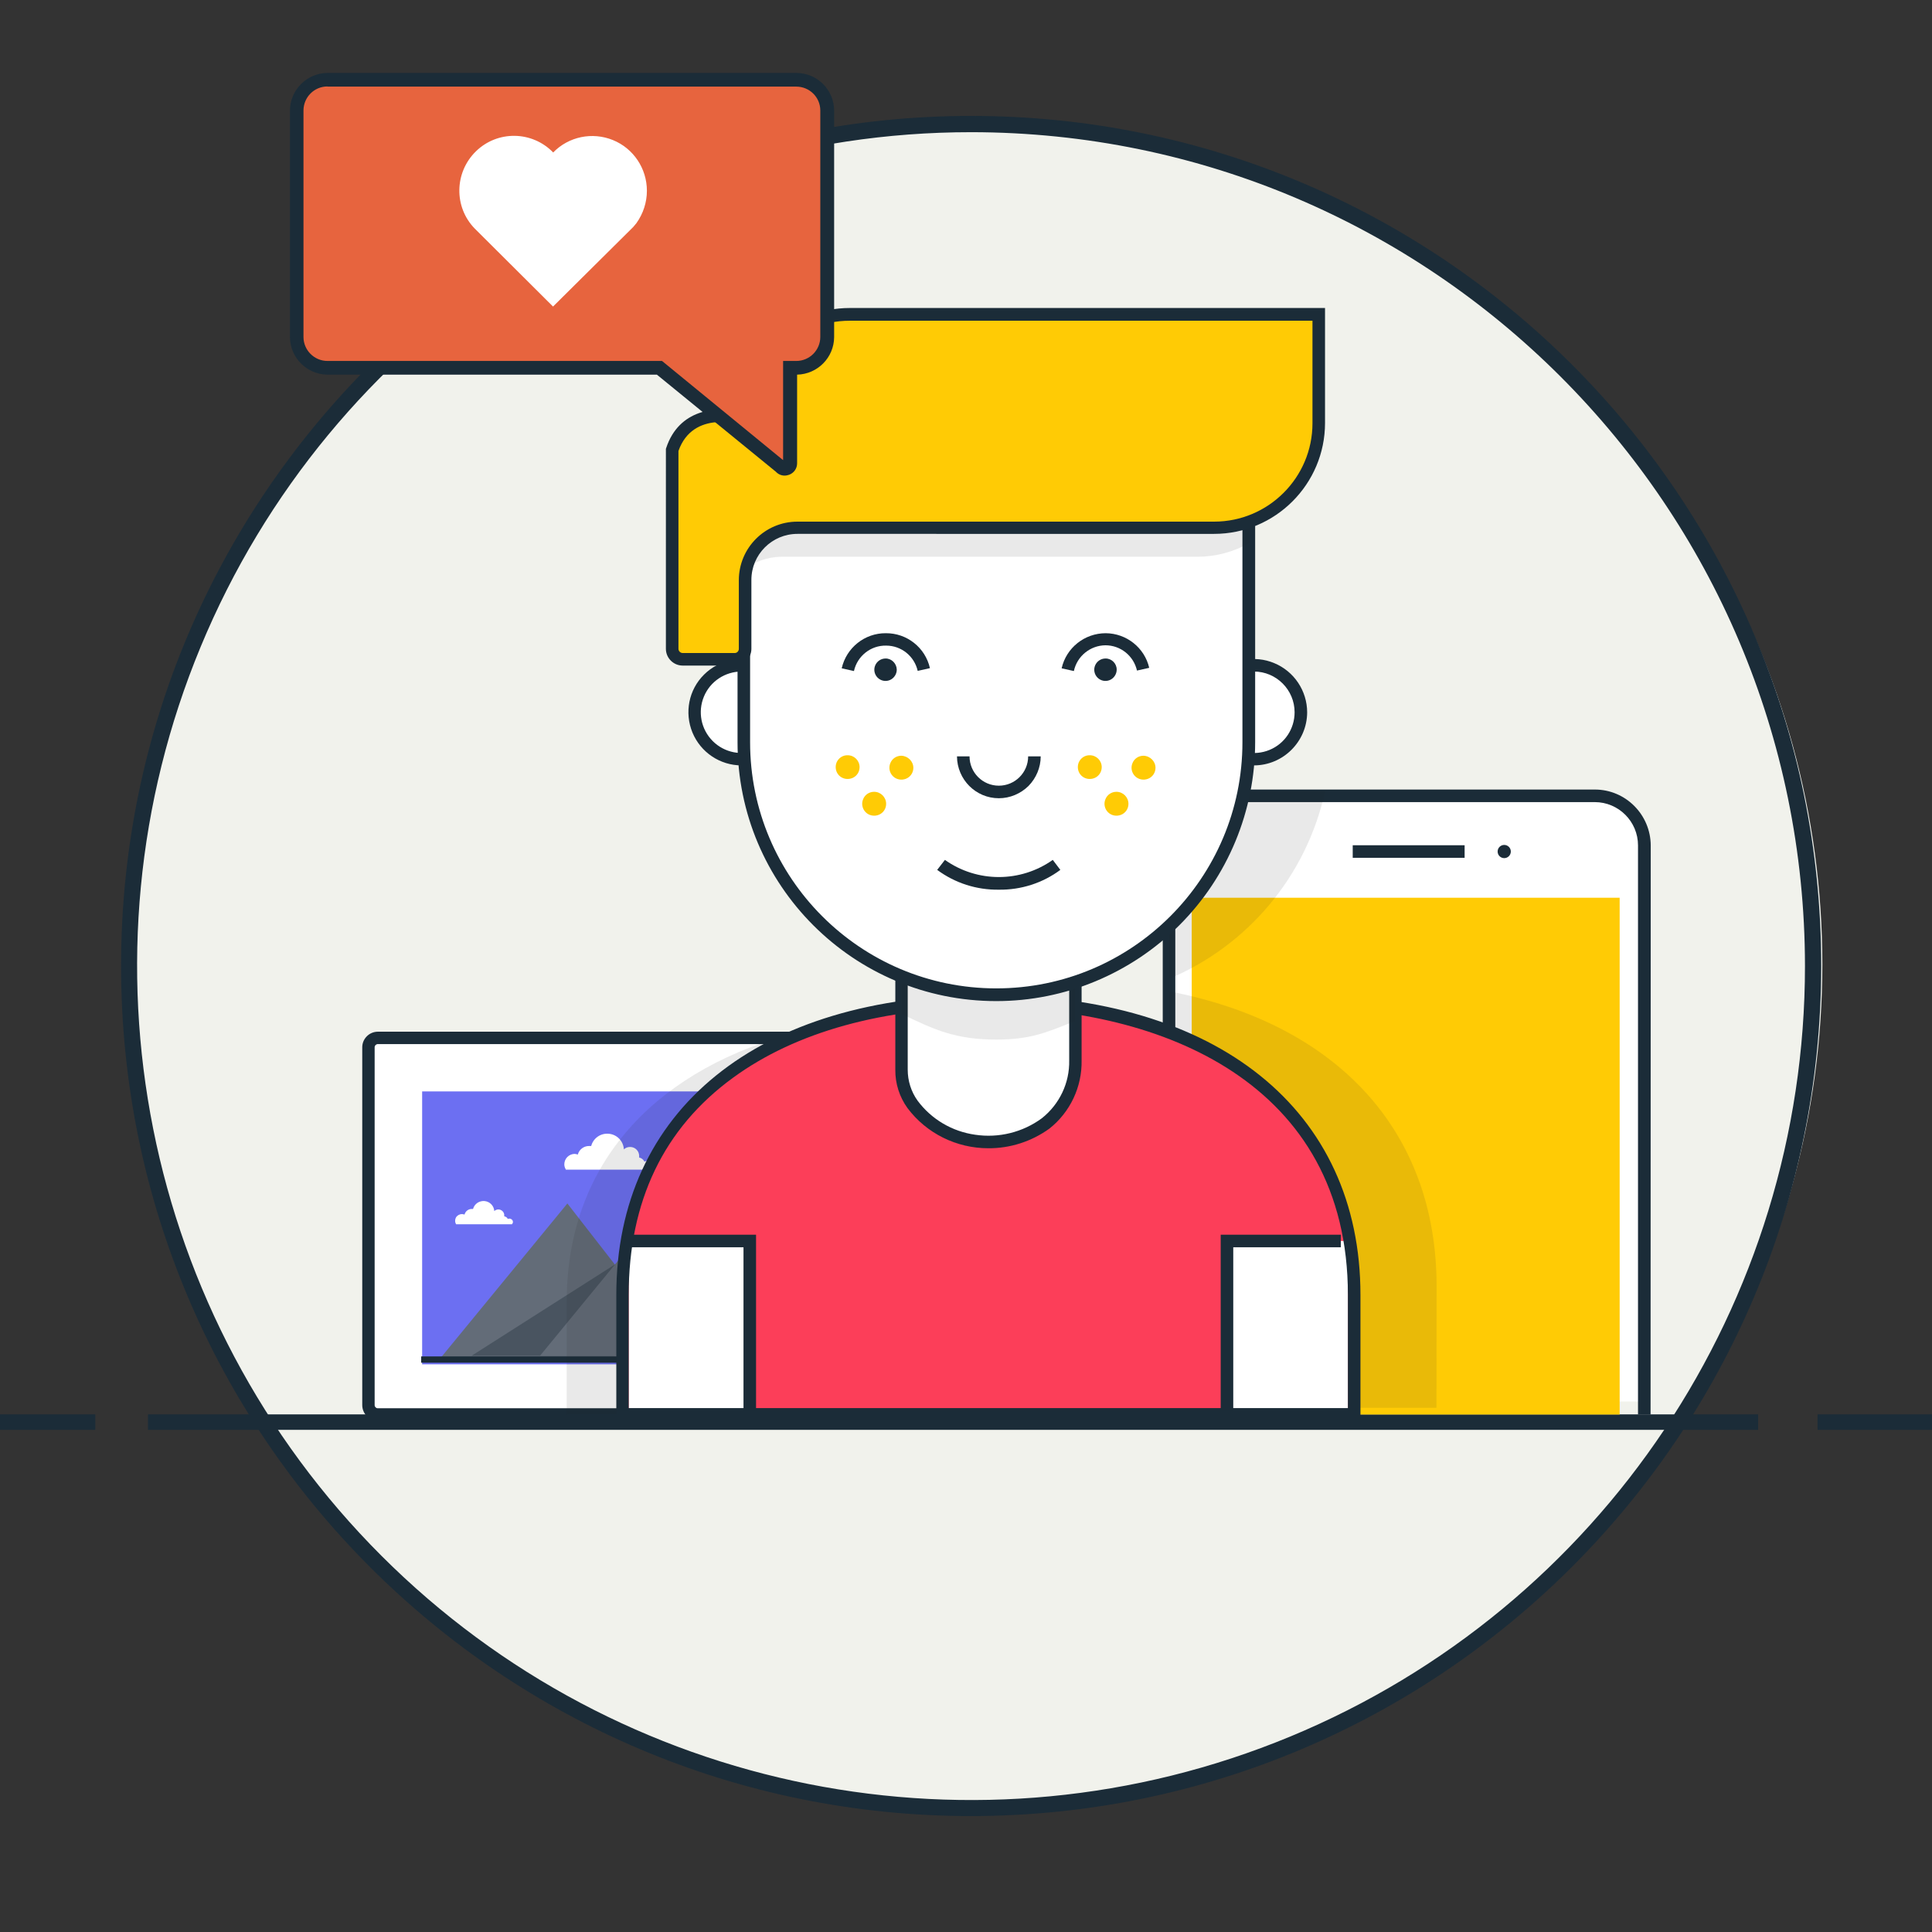 <?xml version="1.0" encoding="utf-8"?>
<!-- Generator: Adobe Illustrator 19.0.0, SVG Export Plug-In . SVG Version: 6.00 Build 0)  -->
<svg version="1.1" id="Camada_1" xmlns="http://www.w3.org/2000/svg" xmlns:xlink="http://www.w3.org/1999/xlink" x="0px" y="0px"
	 viewBox="0 0 1200 1200" style="enable-background:new 0 0 1200 1200;" xml:space="preserve">
<rect x="0" y="0" width="1200" height="1200" fill="#333333" stroke="none"/>
<style type="text/css">
	.st0{fill:#F1F2EC;}
	.st1{fill:#1B2C38;}
	.st2{fill:#FFFFFF;}
	.st3{fill:#FFCB05;}
	.st4{opacity:0.1;fill:#231F20;enable-background:new    ;}
	.st5{fill:#6C6FF2;}
	.st6{fill:#636C78;}
	.st7{opacity:0.37;fill:#1B2C38;enable-background:new    ;}
	.st8{fill:#FC3E59;}
	.st9{fill:#E7643E;}
</style>
<ellipse id="XMLID_7_" vector-effect="non-scaling-stroke" class="st0" cx="603.9" cy="599" rx="528" ry="520"/>
<path id="XMLID_6_" vector-effect="non-scaling-stroke" class="st0" d="M1048.1,872.2c-88.8,148.4-254.9,248.4-444.8,248.4
	c-184,0-345.6-93.7-436.3-234.5L1048.1,872.2z"/>
<path id="XMLID_1525_" vector-effect="non-scaling-stroke" class="st1" d="M603.2,1128c-291.6,0-528-236.4-528-528
	s236.4-528,528-528s528,236.4,528,528C1130.9,891.5,894.7,1127.7,603.2,1128z M603.2,82.1c-209.5,0-398.4,126.2-478.6,319.7
	S88.8,818.2,236.9,966.3s370.9,192.5,564.5,112.3s319.7-269.1,319.7-478.6C1120.9,314.1,889.1,82.3,603.2,82.1z"/>
<path id="XMLID_1517_" vector-effect="non-scaling-stroke" class="st1" d="M91.9,878.5H1092v9.6H91.9V878.5z M1128.9,878.5h71.1v9.6
	h-71.1V878.5z M0,878.5h59.2v9.6H0V878.5z"/>
<path id="XMLID_1368_" vector-effect="non-scaling-stroke" class="st2" d="M726.1,870.5V533.1c0.1-21.4,17.4-38.7,38.8-38.8h217.6
	c21.4,0.1,38.7,17.4,38.8,38.8v337.4H726.1z"/>
<path id="XMLID_1367_" vector-effect="non-scaling-stroke" class="st1" d="M1025.2,878.6h-7.8V525.1c0-14.8-12-26.9-26.9-26.9H756.9
	c-14.8,0-26.9,12.1-26.9,26.9v353.5h-7.8V525.1c0-19.1,15.5-34.7,34.7-34.7h233.7c19.1,0,34.6,15.6,34.7,34.7L1025.2,878.6z"/>
<path id="XMLID_1366_" vector-effect="non-scaling-stroke" class="st1" d="M840.2,525h69.5v7.8h-69.5V525z"/>
<path id="XMLID_1365_" vector-effect="non-scaling-stroke" class="st3" d="M740.2,557.6H1006v321H740.2V557.6z"/>
<circle id="XMLID_1364_" vector-effect="non-scaling-stroke" class="st1" cx="934.3" cy="528.9" r="4.1"/>
<path id="XMLID_1436_" vector-effect="non-scaling-stroke" class="st4" d="M726,530.1V608c49.3-20.7,85.5-64.1,97-116.4h-58.3
	C743.4,491.5,726,508.8,726,530.1z M892.3,799c0-97-62.2-163.3-166.3-183.3v265.1h15.7v-6.4h150.5L892.3,799z"/>
<path id="XMLID_1361_" vector-effect="non-scaling-stroke" class="st2" d="M234.7,644.7h363.8c3.2,0,5.8,2.6,5.8,5.8v222.2
	c0,3.2-2.6,5.8-5.8,5.8H234.7c-3.2,0-5.8-2.6-5.8-5.8V650.5C228.8,647.3,231.4,644.7,234.7,644.7z"/>
<path id="XMLID_1432_" vector-effect="non-scaling-stroke" class="st1" d="M598.6,882.4H234.7c-5.4,0-9.7-4.3-9.7-9.7V650.5
	c0-2.6,1-5,2.9-6.9c1.8-1.8,4.3-2.8,6.9-2.8h363.9c2.6,0,5,1,6.8,2.8c1.8,1.8,2.8,4.3,2.8,6.8v222.3
	C608.2,878.1,603.9,882.4,598.6,882.4z M234.7,648.5c-0.5,0-1,0.2-1.4,0.6c-0.4,0.4-0.6,0.8-0.6,1.4v222.3c0,1,0.9,1.9,1.9,1.9
	h363.9c1,0,1.9-0.8,1.9-1.9V650.5c0-0.5-0.2-1-0.6-1.4c-0.4-0.4-0.8-0.6-1.4-0.6H234.7z"/>
<path id="XMLID_1358_" vector-effect="non-scaling-stroke" class="st5" d="M262.2,677.9H571v169.5H262.2V677.9z"/>
<path id="XMLID_1357_" vector-effect="non-scaling-stroke" class="st6" d="M427.5,844l-75.1-96.5L273.2,844H427.5z"/>
<path id="XMLID_1426_" vector-effect="non-scaling-stroke" class="st2" d="M553.9,751.1c0-1.3-0.7-2.6-1.8-3.3
	c-1.1-0.7-2.6-0.8-3.8-0.2c-0.8-1.5-2.2-2.6-3.9-2.9c0.1-0.4,0.2-0.8,0.2-1.2c0-2.6-1.5-4.9-3.9-6s-5.1-0.6-7,1.2
	c-0.3-5.9-4.9-10.7-10.8-11.3c-5.9-0.6-11.3,3.2-12.8,8.9c-0.5-0.1-1.1-0.1-1.6,0c-3.7,0-6.9,2.6-7.8,6.2c-0.9-0.3-1.8-0.5-2.8-0.5
	c-2.7-0.1-5.2,1.4-6.6,3.7c-1.3,2.4-1.2,5.3,0.2,7.6h61.8C553.7,752.6,553.9,751.9,553.9,751.1z M318.6,759.1c0-0.6-0.2-1.2-0.7-1.6
	c-0.4-0.4-1-0.6-1.6-0.6c-0.3,0-0.6,0.1-0.9,0.2c-0.4-0.9-1.3-1.5-2.2-1.6c0-0.2,0-0.4,0-0.7c0-2-1.7-3.6-3.7-3.6
	c-0.9,0-1.8,0.4-2.5,1c-0.2-3.3-2.8-5.9-6-6.2c-3.3-0.3-6.3,1.7-7.2,4.9H293c-2.1,0-3.9,1.4-4.5,3.5c-0.5-0.2-1-0.3-1.6-0.3
	c-1.5,0-2.9,0.8-3.7,2.1c-0.7,1.3-0.7,2.9,0.1,4.2h34.7C318.4,759.9,318.5,759.6,318.6,759.1z M405.2,724.5c0-0.9-0.3-1.8-1-2.4
	c-0.6-0.6-1.5-1-2.4-1c-0.5,0-1,0.1-1.5,0.4c-0.7-1.3-1.9-2.3-3.3-2.5c0-0.3,0-0.7,0-1c0-3.1-2.5-5.6-5.6-5.6
	c-1.5,0-2.9,0.5-3.9,1.5c-0.3-5.1-4.2-9.2-9.3-9.7c-5.1-0.5-9.7,2.7-11,7.6h-1.4c-3.2,0-6.1,2.2-6.9,5.3c-0.6-0.2-1.3-0.3-1.9-0.4
	c-1.7,0-3.4,0.7-4.6,1.9c-1.2,1.2-1.9,2.9-1.9,4.6c0,1.2,0.4,2.3,1,3.3h53.4C405.2,725.8,405.3,725.1,405.2,724.5z"/>
<path id="XMLID_1353_" vector-effect="non-scaling-stroke" class="st7" d="M381.9,785.4l-89,56.7h89V785.4z"/>
<path id="XMLID_1352_" vector-effect="non-scaling-stroke" class="st6" d="M533.7,842.1l-96.5-124l-101.8,124H533.7z"/>
<path id="XMLID_1351_" vector-effect="non-scaling-stroke" class="st1" d="M261.6,842.5h309.9v3.9H261.6V842.5z"/>
<path id="XMLID_1350_" vector-effect="non-scaling-stroke" class="st4" d="M518.3,878.5V642.8h-29.1C403,667.3,352,726.1,352,808.3
	v70.2H518.3z"/>
<path id="XMLID_1349_" vector-effect="non-scaling-stroke" class="st8" d="M841.1,878.5v-74.2c0-125-103-182.3-228-182.3
	c-125,0-226.4,57.4-226.4,182.3v74.2H841.1z"/>
<path id="XMLID_1348_" vector-effect="non-scaling-stroke" class="st2" d="M390.5,770.8h73.9v107.7h-73.9V770.8z"/>
<path id="XMLID_1347_" vector-effect="non-scaling-stroke" class="st1" d="M469.6,878.5h-7.8V774.7h-71.3v-7.8h79.1V878.5z"/>
<path id="XMLID_1346_" vector-effect="non-scaling-stroke" class="st2" d="M837.3,878.5h-73.9V770.8h73.9V878.5z"/>
<path id="XMLID_1345_" vector-effect="non-scaling-stroke" class="st1" d="M766,878.5h-7.8V766.9h74.6v7.8H766V878.5z"/>
<path id="XMLID_1414_" vector-effect="non-scaling-stroke" class="st1" d="M845,882.4H382.8v-78.1c0-114.9,88.3-186.3,230.3-186.3
	c143,0,231.9,71.4,231.9,186.3V882.4z M390.6,874.6h446.6v-70.3c0-131.6-115.8-178.5-224.1-178.5c-64.3,0-118.8,15.1-157.8,43.6
	c-43.1,31.4-64.8,76.8-64.8,134.9V874.6z"/>
<circle id="XMLID_1342_" vector-effect="non-scaling-stroke" class="st2" cx="460.6" cy="443.4" r="29.2"/>
<path id="XMLID_1410_" vector-effect="non-scaling-stroke" class="st1" d="M460.6,475.4c-13.4,0-25.4-8.1-30.5-20.4
	c-5.1-12.4-2.3-26.6,7.2-36c9.5-9.4,23.7-12.3,36-7.1c12.3,5.1,20.4,17.2,20.4,30.6C493.6,460.6,478.9,475.4,460.6,475.4z
	 M460.6,417.1c-10.2,0-19.5,6.1-23.4,15.6c-3.9,9.4-1.8,20.3,5.5,27.6c7.2,7.2,18.1,9.4,27.6,5.5c9.5-3.9,15.6-13.1,15.6-23.4
	C485.9,428.5,474.6,417.1,460.6,417.1z"/>
<path id="XMLID_1339_" vector-effect="non-scaling-stroke" class="st2" d="M807.9,443.4c0,11.8-7.1,22.4-18,26.9
	c-10.9,4.5-23.4,2-31.8-6.3c-8.3-8.3-10.8-20.9-6.3-31.8c4.5-10.9,15.2-18,26.9-18C794.8,414.3,807.9,427.3,807.9,443.4z"/>
<path id="XMLID_1406_" vector-effect="non-scaling-stroke" class="st1" d="M778.8,475.4c-13.4,0-25.4-8.1-30.5-20.4
	c-5.1-12.4-2.3-26.6,7.2-36c9.5-9.4,23.7-12.3,36-7.1c12.3,5.1,20.4,17.2,20.4,30.6C811.8,460.6,797,475.4,778.8,475.4z
	 M778.8,417.1c-10.2,0-19.5,6.1-23.4,15.6c-3.9,9.4-1.8,20.3,5.5,27.6c7.2,7.2,18.1,9.4,27.6,5.5c9.5-3.9,15.6-13.1,15.6-23.4
	C804.1,428.5,792.8,417.1,778.8,417.1z"/>
<path id="XMLID_1336_" vector-effect="non-scaling-stroke" class="st2" d="M559.9,473.1v205.7c9.4,20.8,30.2,34.1,53,33.9
	c22.8-0.2,43.4-13.9,52.4-34.8l2.5-5.6V473.1H559.9z"/>
<path id="XMLID_1402_" vector-effect="non-scaling-stroke" class="st1" d="M613.8,713.2c-19.7,0-38.3-9.2-50.1-24.9
	c-5-6.9-7.7-15.3-7.6-23.8V523.4c0-29.9,24.3-54.1,54.2-54.2h7.3c29.9,0,54.1,24.3,54.2,54.2v135.3c0.3,16.4-7.1,32.1-20,42.3
	C640.7,709,627.4,713.3,613.8,713.2z M610.2,476.9c-25.6,0-46.4,20.8-46.4,46.4v141.1c0,6.9,2.1,13.6,6.1,19.2
	c8.6,11.6,21.5,19.2,35.8,21.2c14.6,2.2,29.6-1.5,41.5-10.3c10.9-8.7,17.2-21.9,16.9-35.9V523.4c0-25.6-20.8-46.4-46.4-46.4H610.2z"
	/>
<path id="XMLID_1333_" vector-effect="non-scaling-stroke" class="st4" d="M559.9,629.7c20.8,10.2,34.3,16,58.8,16
	c20.8,0,30.8-4.1,49-11.5V481.5H559.9V629.7z"/>
<path id="XMLID_1332_" vector-effect="non-scaling-stroke" class="st2" d="M462,296.8V461c0,86.6,70.2,156.8,156.8,156.8
	S775.6,547.6,775.6,461V296.8H462z"/>
<path id="XMLID_1397_" vector-effect="non-scaling-stroke" class="st1" d="M618.8,621.8c-88.8,0-160.7-72-160.7-160.7V292.9h321.5
	V461c0,42.6-16.9,83.5-47.1,113.7C702.3,604.8,661.5,621.8,618.8,621.8z M465.9,300.6V461c0,84.4,68.5,152.9,152.9,152.9
	S771.7,545.4,771.7,461V300.6H465.9z"/>
<path id="XMLID_1394_" vector-effect="non-scaling-stroke" class="st1" d="M530.4,416.8l-7.6-1.7c2.9-12.8,14.3-21.9,27.4-21.8
	c13.1-0.1,24.5,8.9,27.4,21.7l-7.6,1.7c-2.1-9.2-10.2-15.7-19.6-15.7C540.9,400.8,532.5,407.4,530.4,416.8z M667,416.8l-7.6-1.7
	c2.9-12.8,14.3-21.8,27.4-21.8c12.9,0.1,24.1,9,27,21.5l-7.6,1.7c-2.1-9.2-10.2-15.7-19.6-15.7C677.2,400.9,669,407.5,667,416.8z"/>
<path id="XMLID_1327_" vector-effect="non-scaling-stroke" class="st4" d="M463.7,285.9c-0.5,3.3-0.8,6.5-0.8,9.8l-0.9-0.3V354
	c6.6-5.2,14.6-8,23-8.2h258.8c11.2,0,22.3-2.9,32.1-8.5v-51.4H463.7z"/>
<path id="XMLID_1388_" vector-effect="non-scaling-stroke" class="st1" d="M620.4,495.8c-14.3,0-25.9-11.6-26-26h7.8
	c0,10,8.1,18.2,18.2,18.2c10,0,18.2-8.1,18.2-18.2h7.8c0,6.9-2.8,13.5-7.6,18.4C633.9,493,627.3,495.8,620.4,495.8z M557,415.9
	c0,2.8-1.7,5.4-4.3,6.5c-2.6,1.1-5.6,0.5-7.6-1.5c-2-2-2.6-5-1.5-7.6c1.1-2.6,3.6-4.3,6.5-4.3C553.8,409,556.9,412.1,557,415.9z
	 M693.6,415.9c0,2.8-1.7,5.4-4.3,6.5s-5.6,0.5-7.6-1.5c-2-2-2.6-5-1.5-7.6c1.1-2.6,3.6-4.3,6.5-4.3
	C690.5,409,693.6,412.1,693.6,415.9z M620.4,552.6c-13.8,0.2-27.2-4.1-38.3-12.3l4.8-6.2c20.1,14.2,46.9,14.2,67,0l4.7,6.2
	C647.6,548.5,634.1,552.8,620.4,552.6z"/>
<path id="XMLID_1380_" vector-effect="non-scaling-stroke" class="st3" d="M567.3,476.9c0,3-1.8,5.7-4.6,6.8c-2.8,1.1-6,0.5-8.1-1.6
	c-2.1-2.1-2.8-5.3-1.6-8.1c1.1-2.8,3.8-4.6,6.8-4.6C563.9,469.5,567.3,472.9,567.3,476.9z M533.9,476.5c0,3-1.8,5.7-4.6,6.8
	c-2.8,1.1-6,0.5-8.1-1.6c-2.1-2.1-2.7-5.3-1.6-8.1c1.2-2.8,3.9-4.6,6.9-4.5C530.6,469.1,533.9,472.4,533.9,476.5z M550.4,499.3
	c0,3-1.8,5.7-4.6,6.8c-2.8,1.1-6,0.5-8.1-1.6c-2.1-2.1-2.8-5.3-1.6-8.1c1.1-2.8,3.8-4.6,6.8-4.6
	C547.1,491.8,550.4,495.2,550.4,499.3z M717.7,476.9c0,3-1.8,5.7-4.6,6.8c-2.8,1.1-6,0.5-8.1-1.6c-2.1-2.1-2.8-5.3-1.6-8.1
	c1.1-2.8,3.8-4.6,6.8-4.6C714.4,469.5,717.7,472.9,717.7,476.9z M684.3,476.5c0,3-1.8,5.7-4.6,6.8c-2.8,1.1-6,0.5-8.1-1.6
	c-2.1-2.1-2.7-5.3-1.6-8.1c1.2-2.8,3.9-4.6,6.9-4.5C681,469.1,684.3,472.4,684.3,476.5z M700.9,499.3c0,3-1.8,5.7-4.6,6.8
	c-2.8,1.1-6,0.5-8.1-1.6c-2.1-2.1-2.8-5.3-1.6-8.1c1.1-2.8,3.8-4.6,6.8-4.6C697.6,491.8,700.9,495.2,700.9,499.3z M819.1,195.2v67.5
	c0,35.9-29.1,65-65,65H495.3c-18,0-32.5,14.6-32.5,32.5V403c0,1.7-0.7,3.4-1.9,4.6s-2.9,1.9-4.6,1.9h-32.4c-3.6,0-6.4-2.9-6.5-6.5
	V279.4c10.2-30.6,45.4-19.1,45.4-19.1c0-17.3,6.8-33.8,19-46.1s28.8-19.1,46-19.1H819.1z"/>
<path id="XMLID_1315_" vector-effect="non-scaling-stroke" class="st3" d="M484.9,310.4h258.8c17.2,0,33.8-6.9,46-19.1
	c12.2-12.2,19-28.7,19-46v-50.2H528c-17.3,0-33.9,6.8-46.1,19c-12.2,12.2-19.1,28.8-19,46.1c0,0-35.3-11.5-45.4,19.1v119.7h24.9
	c1.7,0,3.4-0.7,4.6-1.9c1.2-1.2,1.9-2.9,1.9-4.6v-49.6C448.9,325,467,310.4,484.9,310.4z"/>
<path id="XMLID_1376_" vector-effect="non-scaling-stroke" class="st1" d="M456.4,413.4H424c-5.7,0-10.4-4.7-10.4-10.4V278.8
	l0.2-0.6c8-24.1,30.9-25.8,45.3-22.9c2.6-36,32.6-64,68.7-64H823v71.4c0,38-30.9,68.9-68.9,68.9H495.3c-15.8,0-28.6,12.8-28.6,28.6
	V403C466.7,408.7,462.1,413.3,456.4,413.4z M421.4,280.1V403c0,1.4,1.2,2.6,2.6,2.6h32.4c1.4,0,2.5-1.2,2.5-2.6v-42.6
	c0-20.1,16.3-36.4,36.4-36.4h258.8c33.7,0,61.1-27.4,61.1-61.1v-63.7H527.9c-33.8,0-61.1,27.4-61.1,61.2v5.4l-5.1-1.6
	C460.4,263.6,430.5,254.3,421.4,280.1z"/>
<path id="XMLID_1312_" vector-effect="non-scaling-stroke" class="st9" d="M513.8,70.2v139c0,10.6-8.6,19.2-19.2,19.2
	c-2.2,0-3.9,1.8-3.9,3.9v55.6c0,1.4-0.9,2.6-2.2,3.1c-1.3,0.5-2.8,0.1-3.7-1l-74.2-60.6c-0.7-0.6-1.5-0.9-2.4-0.9H201.3
	c-4.5,0-8.8-1.8-12-4.9c-3.2-3.2-5-7.5-5-12V70.7c0-11.7,9.5-21.2,21.2-21.2H493c5.5,0,10.8,2.1,14.7,6S513.8,64.7,513.8,70.2z"/>
<path id="XMLID_1372_" vector-effect="non-scaling-stroke" class="st1" d="M487.3,295.4c-2.1,0-4-0.9-5.4-2.4L408,232.7H203.4
	c-12.8-0.1-23.2-10.5-23.3-23.3V68.6c0.1-12.8,10.5-23.2,23.3-23.3h291.2c12.9,0,23.4,10.4,23.5,23.3v140.8
	c-0.1,12.7-10.3,23-23,23.3v55.1c0,3.2-2,6-5,7.1C489.2,295.2,488.3,295.4,487.3,295.4z M203.4,53.7c-8.2,0-14.8,6.6-14.9,14.8
	v140.8c0,8.2,6.7,14.9,14.9,14.9h207.8l75.2,61.6v-61.6h8.2c8.2,0,14.9-6.7,14.9-14.9V68.6c0-8.2-6.7-14.8-14.9-14.8H203.4z"/>
<path id="XMLID_1226_" vector-effect="non-scaling-stroke" class="st2" d="M401.8,118.5c0-13.8-8.3-26.3-21.1-31.5
	c-12.8-5.2-27.5-2.2-37.1,7.7c-13.1-13.5-34.6-13.8-48-0.7s-13.8,34.6-0.7,48l48.6,48.4l49.8-49.4c0.5-0.6,2-2.4,2-2.4
	C399.5,132.7,401.8,125.7,401.8,118.5z"/>
<g id="XMLID_1_">
</g>
<g id="XMLID_2_">
</g>
<g id="XMLID_3_">
</g>
<g id="XMLID_4_">
</g>
<g id="XMLID_5_">
</g>
<g id="XMLID_13_">
</g>
<g id="XMLID_14_">
</g>
<g id="XMLID_15_">
</g>
<g id="XMLID_16_">
</g>
<g id="XMLID_17_">
</g>
<g id="XMLID_18_">
</g>
<g id="XMLID_19_">
</g>
<g id="XMLID_20_">
</g>
<g id="XMLID_21_">
</g>
<g id="XMLID_22_">
</g>
</svg>
